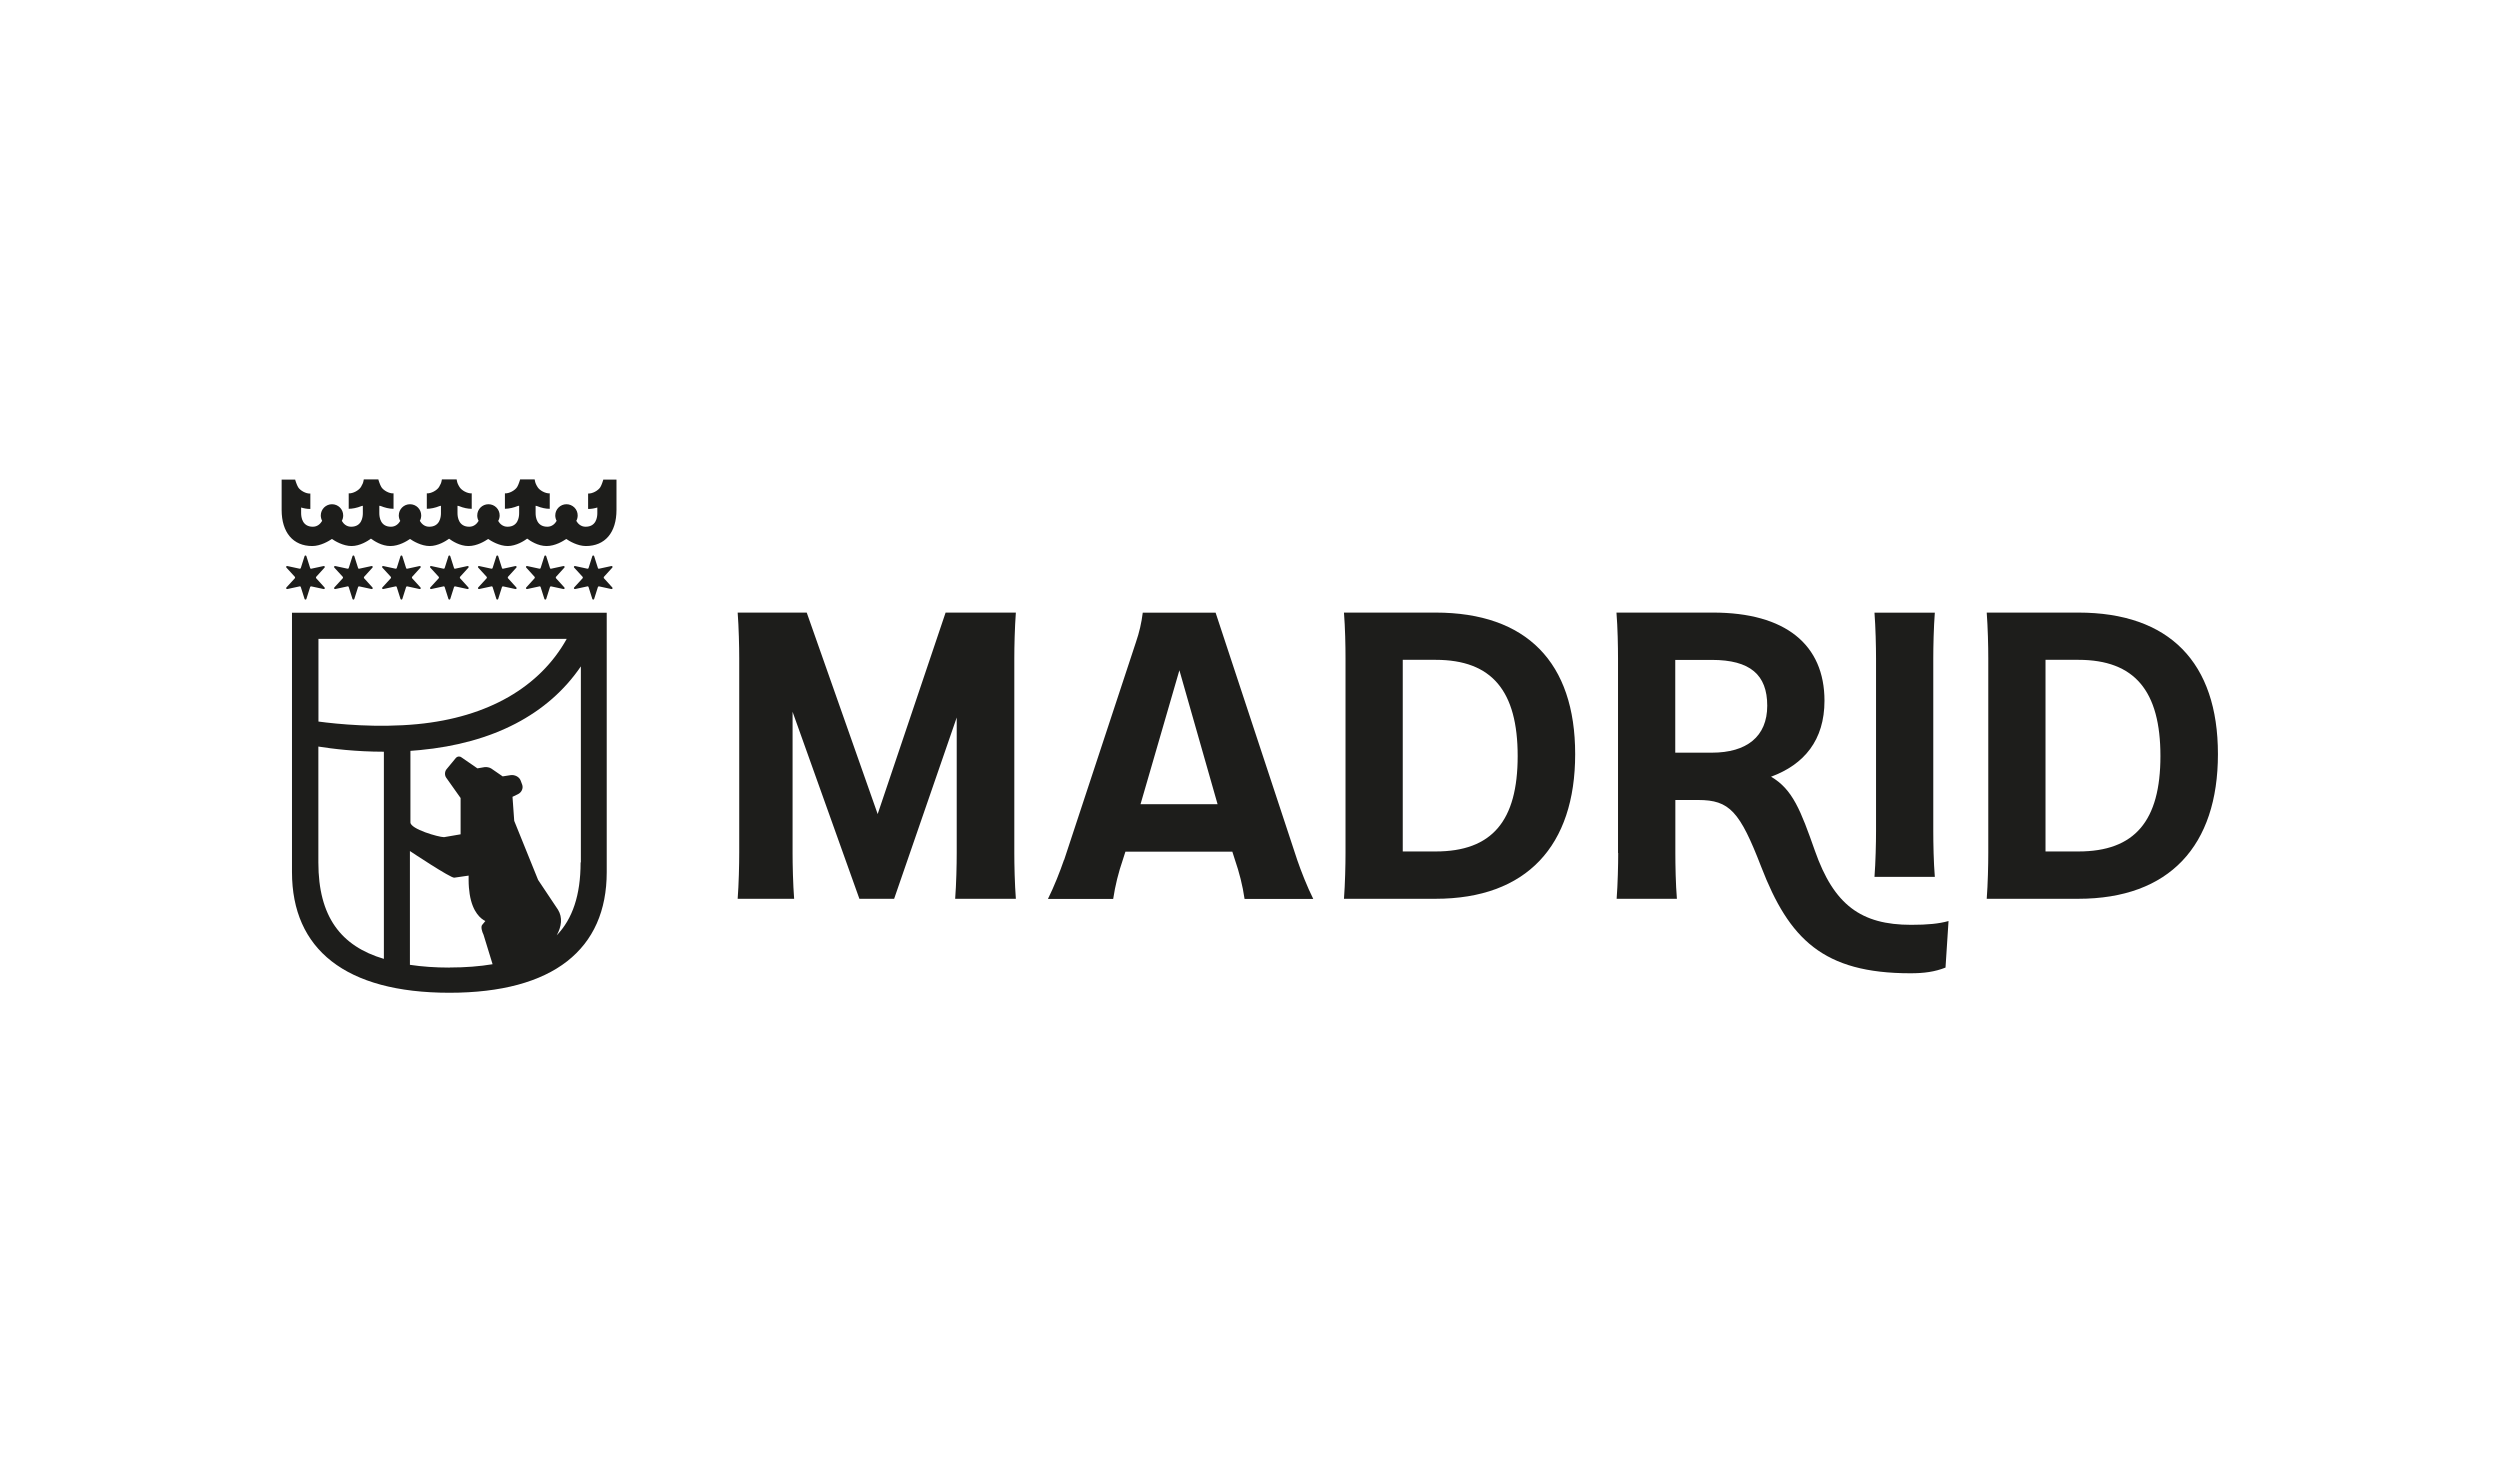 <?xml version="1.0" encoding="UTF-8"?>
<svg id="Capa_2" data-name="Capa 2" xmlns="http://www.w3.org/2000/svg" viewBox="0 0 290 169">
  <defs>
    <style>
      .cls-1 {
        fill: #1d1d1b;
      }
    </style>
  </defs>
  <path class="cls-1" d="M85.75,98.95v-22.58c0-1.37-.05-3.59-.18-5.31h8.01l8.23,23.37,7.88-23.37h8.15c-.13,1.73-.18,3.94-.18,5.31v22.58c0,1.37.05,3.63.18,5.31h-7.04c.13-1.68.18-3.94.18-5.31v-15.72l-7.26,21.03h-4.03l-7.75-21.69v16.38c0,1.37.05,3.63.18,5.31h-6.55c.13-1.68.18-3.94.18-5.31"/>
  <path class="cls-1" d="M141.24,93.29l-4.43-15.54-4.51,15.54h8.94ZM123.44,99.75l8.32-25.23c.4-1.15.66-2.3.8-3.45h8.45l9.47,28.69c.44,1.28,1.15,3.1,1.86,4.52h-7.97c-.22-1.55-.62-3.1-1.11-4.52l-.31-.97h-12.4l-.31.97c-.49,1.42-.88,2.97-1.11,4.52h-7.57c.71-1.42,1.42-3.23,1.86-4.52"/>
  <path class="cls-1" d="M162.72,76.55v22.22h3.81c6.55,0,9.52-3.54,9.52-11.07s-2.97-11.16-9.52-11.16h-3.81ZM156.08,98.95v-22.58c0-1.46-.04-3.54-.18-5.31h10.62c10.58,0,16.2,5.8,16.2,16.42s-5.62,16.78-16.2,16.78h-10.62c.13-1.68.18-3.94.18-5.31"/>
  <path class="cls-1" d="M194.33,76.55v10.76h4.25c4.03,0,6.42-1.86,6.42-5.45s-1.99-5.31-6.42-5.31h-4.25ZM187.69,98.95v-22.58c0-1.37-.04-3.59-.18-5.31h11.2c8.41,0,12.93,3.72,12.93,10.23,0,4.56-2.35,7.39-6.2,8.81,2.52,1.46,3.45,3.94,5.09,8.59,2.21,6.29,5.36,8.59,11.16,8.59,1.95,0,3.23-.13,4.34-.44l-.35,5.4c-1.24.49-2.48.66-4.07.66-10.14,0-14.08-3.98-17.31-12.35-2.48-6.42-3.67-7.75-7.3-7.75h-2.66v6.15c0,1.37.04,3.63.18,5.31h-6.99c.13-1.68.18-3.94.18-5.31"/>
  <path class="cls-1" d="M217.62,96.41v-20.03c0-1.37-.05-3.59-.18-5.31h7c-.13,1.68-.18,3.94-.18,5.31v20.03c0,1.37.04,3.63.18,5.31h-7c.13-1.68.18-3.94.18-5.31"/>
  <path class="cls-1" d="M237.28,76.55v22.22h3.81c6.55,0,9.52-3.54,9.52-11.07s-2.97-11.16-9.52-11.16h-3.81ZM230.64,98.95v-22.58c0-1.46-.05-3.54-.18-5.31h10.62c10.58,0,16.2,5.8,16.2,16.42s-5.62,16.78-16.2,16.78h-10.62c.13-1.68.18-3.94.18-5.31"/>
  <g>
    <path class="cls-1" d="M67.35,100.04c0,3.81-.94,6.55-2.77,8.46.56-1.03.7-2.07.15-2.97l-2.31-3.46-2.77-6.85-.2-2.79.62-.3c.44-.2.66-.71.5-1.12l-.18-.48c-.16-.42-.69-.69-1.18-.61l-.9.14-1.32-.91c-.19-.13-.55-.2-.8-.16l-.81.14-1.87-1.29c-.19-.14-.48-.1-.62.07l-1.09,1.32c-.22.26-.24.7-.04.98l1.67,2.36v4.21l-1.92.33c-.65,0-3.9-.94-3.9-1.71v-8.3c.36-.02.72-.05,1.09-.09,8.49-.8,14.89-4.14,18.68-9.71v22.74ZM52.15,112.24c-1.67,0-3.2-.11-4.6-.32v-13.2s4.77,3.18,5.15,3.09l1.66-.24v.51c0,.61.05,1.15.12,1.62.34,2.19,1.35,2.91,1.82,3.14l-.37.45c-.18.22-.02.78.16,1.14l1.05,3.42c-1.5.25-3.16.38-4.98.38M44.53,111.23c-4.99-1.48-7.6-4.9-7.6-11.18v-13.45c1.57.25,4.32.6,7.6.6v24.03ZM65.74,74.11c-3.11,5.58-9.12,9.1-17.32,9.89-4.66.45-9.24,0-11.48-.3v-9.59h28.8ZM33.87,71.08v30.09c0,8.91,6.17,13.99,18.26,13.99s18.25-5.08,18.25-13.99v-30.09h-36.51Z"/>
    <path class="cls-1" d="M35.54,64.51l.44,1.39c.02.05.07.09.13.07l1.43-.31c.11-.02.18.1.11.18l-.98,1.08s-.04.11,0,.15l.98,1.08c.07.08,0,.21-.11.18l-1.43-.31c-.06-.01-.11.02-.13.07l-.44,1.39c-.03.1-.18.1-.21,0l-.44-1.39c-.02-.05-.07-.09-.13-.07l-1.43.31c-.11.02-.18-.1-.11-.18l.99-1.08s.04-.11,0-.15l-.99-1.08c-.07-.08,0-.21.11-.18l1.43.31c.06.01.11-.02.13-.07l.44-1.39c.03-.1.18-.1.21,0"/>
    <path class="cls-1" d="M41.1,64.51l.44,1.39c.02.05.07.09.13.07l1.43-.31c.11-.02.18.1.11.18l-.98,1.08s-.04.11,0,.15l.98,1.08c.07.08,0,.21-.11.18l-1.43-.31c-.06-.01-.11.02-.13.07l-.44,1.39c-.03.1-.18.1-.21,0l-.44-1.39c-.02-.05-.07-.09-.13-.07l-1.43.31c-.11.02-.18-.1-.11-.18l.99-1.08s.04-.11,0-.15l-.99-1.08c-.07-.08,0-.21.11-.18l1.43.31c.06.01.11-.02.13-.07l.44-1.39c.03-.1.18-.1.21,0"/>
    <path class="cls-1" d="M46.67,64.51l.44,1.39c.02.05.07.09.13.07l1.43-.31c.11-.02.18.1.11.18l-.98,1.08s-.04.11,0,.15l.98,1.08c.07.08,0,.21-.11.18l-1.43-.31c-.06-.01-.11.02-.13.07l-.44,1.39c-.03.1-.18.1-.21,0l-.44-1.39c-.02-.05-.07-.09-.13-.07l-1.43.31c-.11.02-.18-.1-.11-.18l.99-1.08s.04-.11,0-.15l-.99-1.08c-.07-.08,0-.21.11-.18l1.43.31c.06.01.11-.02.13-.07l.44-1.39c.03-.1.18-.1.21,0"/>
    <path class="cls-1" d="M52.23,64.51l.44,1.39c.02.05.07.09.13.07l1.43-.31c.11-.02.18.1.11.18l-.98,1.08s-.04.11,0,.15l.98,1.08c.07.08,0,.21-.11.18l-1.43-.31c-.06-.01-.11.02-.13.07l-.44,1.39c-.03.1-.18.1-.21,0l-.44-1.39c-.02-.05-.07-.09-.13-.07l-1.43.31c-.11.02-.18-.1-.11-.18l.99-1.08s.04-.11,0-.15l-.99-1.08c-.07-.08,0-.21.11-.18l1.43.31c.06.01.11-.02.13-.07l.44-1.39c.03-.1.18-.1.21,0"/>
    <path class="cls-1" d="M57.79,64.51l.44,1.39c.02.05.07.09.13.07l1.43-.31c.11-.02.18.1.11.18l-.98,1.08s-.04.11,0,.15l.98,1.08c.07.08,0,.21-.11.18l-1.43-.31c-.06-.01-.11.02-.13.07l-.44,1.39c-.03.1-.18.1-.21,0l-.44-1.39c-.02-.05-.07-.09-.13-.07l-1.43.31c-.11.02-.18-.1-.11-.18l.99-1.08s.04-.11,0-.15l-.99-1.08c-.07-.08,0-.21.11-.18l1.43.31c.06.01.11-.02.13-.07l.44-1.39c.03-.1.18-.1.21,0"/>
    <path class="cls-1" d="M63.36,64.51l.44,1.39c.02.05.07.09.13.07l1.43-.31c.11-.02.18.1.11.18l-.98,1.08s-.04.11,0,.15l.98,1.08c.07.08,0,.21-.11.18l-1.43-.31c-.06-.01-.11.02-.13.07l-.44,1.39c-.03.1-.18.1-.21,0l-.44-1.39c-.02-.05-.07-.09-.13-.07l-1.43.31c-.11.02-.18-.1-.11-.18l.98-1.08s.04-.11,0-.15l-.98-1.08c-.07-.08,0-.21.11-.18l1.43.31c.06.01.11-.02.13-.07l.44-1.39c.03-.1.18-.1.21,0"/>
    <path class="cls-1" d="M68.92,64.51l.44,1.39c.02.05.07.09.13.07l1.43-.31c.11-.02.18.1.11.18l-.98,1.08s-.04.11,0,.15l.98,1.08c.07.08,0,.21-.11.18l-1.43-.31c-.06-.01-.11.02-.13.07l-.44,1.39c-.03.1-.18.1-.21,0l-.44-1.39c-.02-.05-.07-.09-.13-.07l-1.43.31c-.11.02-.18-.1-.11-.18l.99-1.08s.04-.11,0-.15l-.99-1.08c-.07-.08,0-.21.11-.18l1.43.31c.06.01.11-.02.13-.07l.44-1.39c.03-.1.18-.1.21,0"/>
    <path class="cls-1" d="M69.98,55.63l-.02.09s-.16.53-.32.79c-.24.39-.92.77-1.42.74v1.79h.04c.33,0,.71-.07,1.03-.17v.66c0,.47-.13,1.57-1.36,1.57-.55,0-.89-.35-1.08-.68.11-.19.16-.41.16-.63,0-.34-.13-.67-.38-.92-.25-.24-.57-.38-.92-.38-.71,0-1.3.58-1.3,1.3,0,.22.06.44.16.63-.19.33-.53.68-1.08.68-1.22,0-1.36-1.1-1.36-1.57v-.86c.05,0,.1.01.15.03.53.22,1.07.33,1.49.32v-1.79c-.5.03-1.18-.34-1.42-.74-.17-.28-.27-.49-.31-.78l-.02-.1h-1.69l-.02.09s-.16.53-.32.79c-.24.39-.92.77-1.42.74v1.79c.48,0,1.07-.15,1.45-.31.06-.03.13-.04.2-.04v.86c0,.47-.13,1.57-1.35,1.57-.55,0-.89-.34-1.08-.67.11-.19.17-.41.17-.64,0-.72-.58-1.3-1.3-1.3s-1.3.58-1.3,1.3c0,.22.05.44.16.63-.2.33-.53.68-1.09.68-1.22,0-1.36-1.1-1.36-1.57,0-.07,0-.71,0-.71v-.15h.01s.1.01.15.03c.53.22,1.07.33,1.49.32v-1.79c-.5.03-1.18-.34-1.42-.74-.17-.28-.27-.49-.31-.78l-.02-.1h-1.71l-.02.1c-.04.29-.14.49-.31.78-.24.39-.92.77-1.42.74v1.79c.41,0,.96-.1,1.49-.32.05-.02.1-.03.15-.03h0v.15s0,.64,0,.71c0,.47-.13,1.57-1.36,1.57-.56,0-.89-.35-1.09-.68.11-.19.16-.41.16-.63,0-.72-.58-1.3-1.3-1.3s-1.3.58-1.3,1.3c0,.22.06.44.17.64-.2.33-.53.67-1.08.67-1.22,0-1.35-1.1-1.35-1.57v-.86c.07,0,.14.02.2.04.38.16.96.32,1.45.31v-1.79c-.49.04-1.18-.34-1.42-.74-.16-.27-.32-.79-.32-.79l-.02-.09h-1.69l-.02.1c-.04.29-.14.49-.31.78-.24.39-.92.77-1.42.74v1.79c.41,0,.96-.1,1.49-.32.05-.02.1-.03.15-.03v.86c0,.47-.13,1.57-1.36,1.57-.55,0-.89-.35-1.08-.68.11-.19.16-.41.16-.63,0-.72-.58-1.3-1.3-1.3-.35,0-.67.14-.92.38-.24.25-.38.57-.38.92,0,.22.06.44.16.63-.2.33-.53.68-1.08.68-1.22,0-1.36-1.1-1.36-1.57v-.66c.32.1.7.17,1.03.17h.04v-1.79c-.49.04-1.18-.34-1.42-.74-.16-.27-.32-.79-.32-.79l-.02-.09h-1.57v3.52c0,2.62,1.33,4.19,3.55,4.19.97,0,1.93-.58,2.28-.82.35.24,1.31.82,2.28.82s1.91-.6,2.25-.86c.35.26,1.24.86,2.25.86s1.93-.58,2.28-.82c.35.24,1.31.82,2.28.82s1.9-.59,2.25-.85c.35.26,1.24.85,2.25.85s1.93-.58,2.28-.82c.35.24,1.31.82,2.28.82s1.91-.6,2.25-.86c.35.26,1.24.86,2.25.86s1.93-.58,2.28-.82c.35.24,1.31.82,2.28.82,2.23,0,3.55-1.57,3.55-4.19v-3.52h-1.57Z"/>
  </g>
</svg>